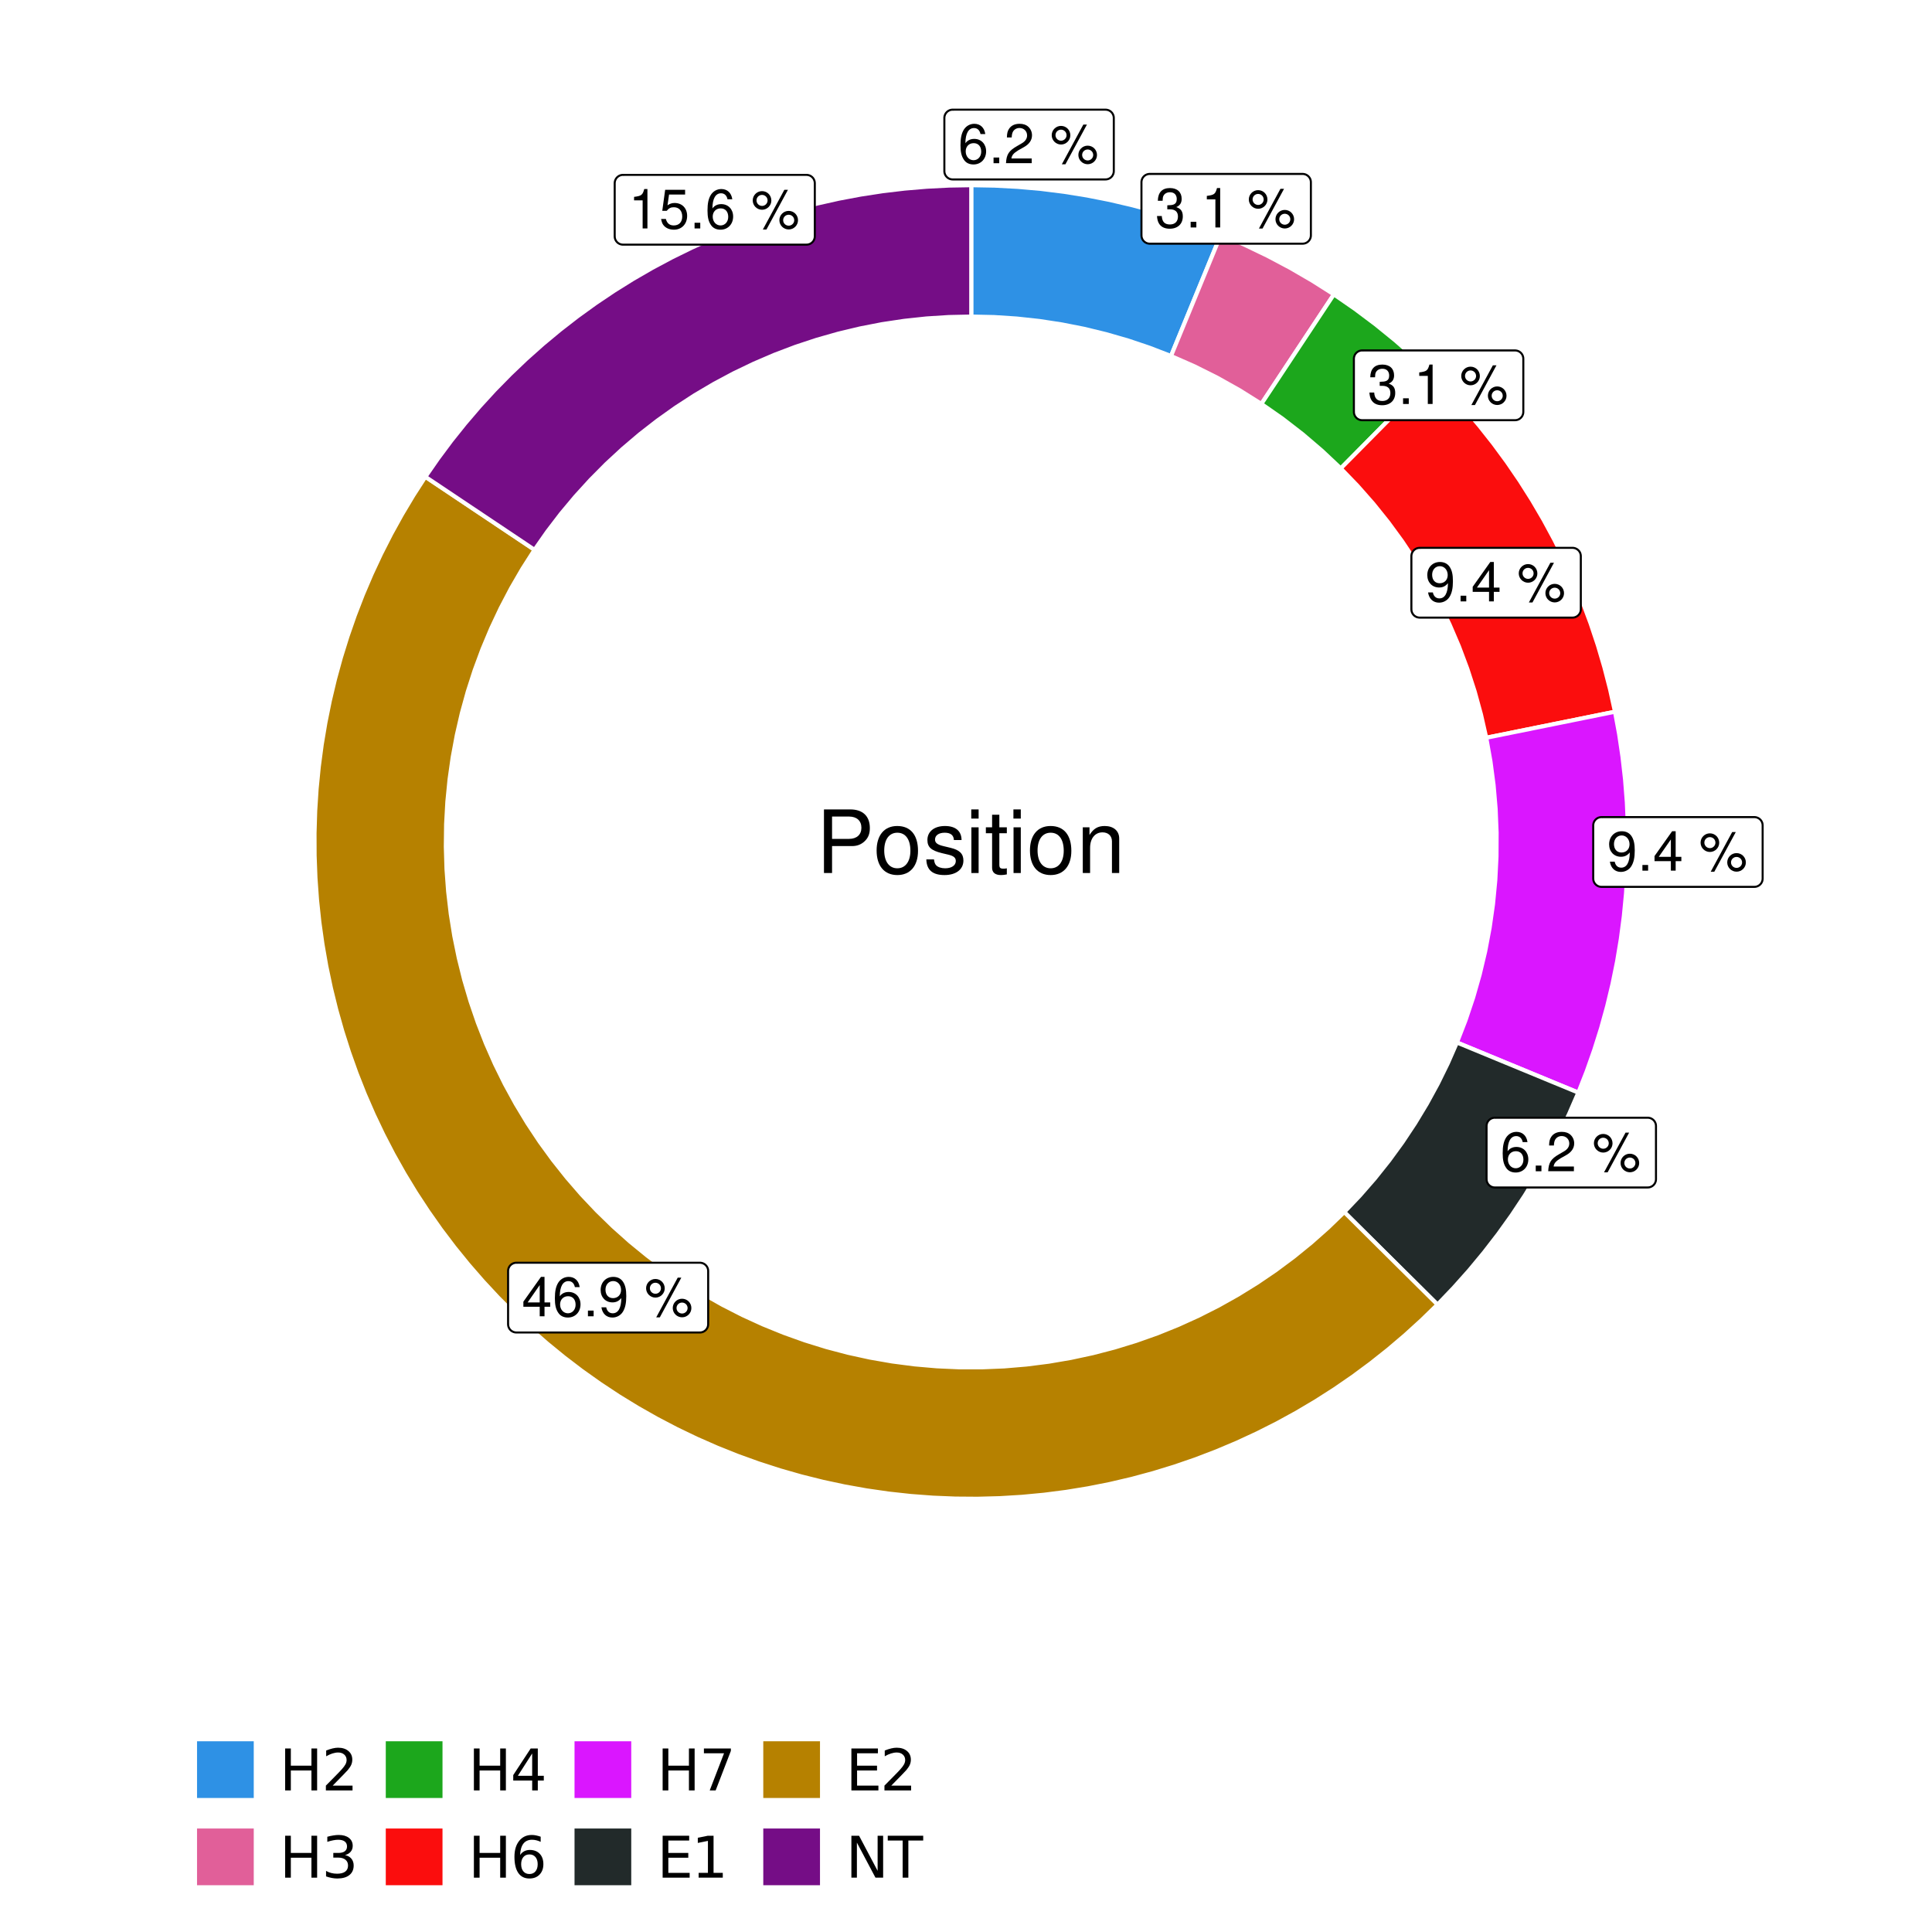 <?xml version="1.0" encoding="UTF-8"?>
<svg xmlns="http://www.w3.org/2000/svg" xmlns:xlink="http://www.w3.org/1999/xlink" width="504pt" height="504pt" viewBox="0 0 504 504" version="1.1">
<defs>
<g>
<symbol overflow="visible" id="glyph0-0">
<path style="stroke:none;" d=""/>
</symbol>
<symbol overflow="visible" id="glyph0-1">
<path style="stroke:none;" d="M 7.078 -7.609 C 6.844 -9.281 5.766 -10.281 4.219 -10.281 C 3.109 -10.281 2.125 -9.734 1.516 -8.812 C 0.875 -7.812 0.609 -6.562 0.609 -4.688 C 0.609 -2.953 0.859 -1.859 1.469 -0.953 C 2 -0.109 2.891 0.328 4 0.328 C 5.922 0.328 7.297 -1.109 7.297 -3.109 C 7.297 -5 6.016 -6.344 4.203 -6.344 C 3.219 -6.344 2.438 -5.969 1.891 -5.219 C 1.906 -7.766 2.703 -9.172 4.141 -9.172 C 5.016 -9.172 5.625 -8.609 5.828 -7.609 Z M 4.047 -5.234 C 5.266 -5.234 6.016 -4.375 6.016 -3.016 C 6.016 -1.719 5.156 -0.781 4.016 -0.781 C 2.844 -0.781 1.969 -1.766 1.969 -3.078 C 1.969 -4.344 2.812 -5.234 4.047 -5.234 Z M 4.047 -5.234 "/>
</symbol>
<symbol overflow="visible" id="glyph0-2">
<path style="stroke:none;" d="M 2.719 -1.484 L 1.234 -1.484 L 1.234 0 L 2.719 0 Z M 2.719 -1.484 "/>
</symbol>
<symbol overflow="visible" id="glyph0-3">
<path style="stroke:none;" d="M 7.188 -1.234 L 1.891 -1.234 C 2.016 -2.094 2.469 -2.625 3.719 -3.391 L 5.141 -4.188 C 6.547 -4.969 7.266 -6.016 7.266 -7.281 C 7.266 -8.141 6.922 -8.922 6.328 -9.484 C 5.734 -10.031 4.984 -10.281 4.031 -10.281 C 2.766 -10.281 1.812 -9.828 1.25 -8.938 C 0.891 -8.406 0.734 -7.766 0.719 -6.719 L 1.969 -6.719 C 2 -7.422 2.094 -7.828 2.266 -8.172 C 2.594 -8.797 3.234 -9.188 4 -9.188 C 5.141 -9.188 5.984 -8.359 5.984 -7.25 C 5.984 -6.422 5.516 -5.719 4.625 -5.203 L 3.312 -4.438 C 1.203 -3.234 0.594 -2.266 0.484 -0.016 L 7.188 -0.016 Z M 7.188 -1.234 "/>
</symbol>
<symbol overflow="visible" id="glyph0-4">
<path style="stroke:none;" d=""/>
</symbol>
<symbol overflow="visible" id="glyph0-5">
<path style="stroke:none;" d="M 2.828 -9.734 C 1.5 -9.734 0.406 -8.641 0.406 -7.312 C 0.406 -5.969 1.5 -4.875 2.844 -4.875 C 4.172 -4.875 5.266 -5.969 5.266 -7.281 C 5.266 -8.656 4.188 -9.734 2.828 -9.734 Z M 2.828 -8.75 C 3.641 -8.75 4.281 -8.109 4.281 -7.297 C 4.281 -6.516 3.625 -5.875 2.844 -5.875 C 2.047 -5.875 1.391 -6.516 1.391 -7.312 C 1.391 -8.109 2.031 -8.75 2.828 -8.75 Z M 8.656 -10.078 L 3.047 0.281 L 3.984 0.281 L 9.594 -10.078 Z M 9.781 -4.578 C 8.453 -4.578 7.359 -3.5 7.359 -2.156 C 7.359 -0.812 8.453 0.266 9.797 0.266 C 11.125 0.266 12.219 -0.812 12.219 -2.141 C 12.219 -3.5 11.141 -4.578 9.781 -4.578 Z M 9.781 -3.578 C 10.594 -3.578 11.234 -2.938 11.234 -2.141 C 11.234 -1.359 10.578 -0.719 9.797 -0.719 C 8.984 -0.719 8.344 -1.359 8.344 -2.156 C 8.344 -2.938 8.984 -3.578 9.781 -3.578 Z M 9.781 -3.578 "/>
</symbol>
<symbol overflow="visible" id="glyph0-6">
<path style="stroke:none;" d="M 3.141 -4.734 L 3.828 -4.734 C 5.188 -4.734 5.922 -4.094 5.922 -2.859 C 5.922 -1.562 5.141 -0.781 3.844 -0.781 C 2.453 -0.781 1.797 -1.484 1.703 -2.984 L 0.453 -2.984 C 0.516 -2.156 0.656 -1.625 0.891 -1.172 C 1.422 -0.172 2.406 0.328 3.781 0.328 C 5.859 0.328 7.188 -0.922 7.188 -2.875 C 7.188 -4.188 6.703 -4.891 5.484 -5.312 C 6.422 -5.703 6.891 -6.406 6.891 -7.453 C 6.891 -9.219 5.75 -10.281 3.828 -10.281 C 1.797 -10.281 0.719 -9.141 0.672 -6.969 L 1.922 -6.969 C 1.938 -7.594 1.984 -7.953 2.141 -8.266 C 2.438 -8.844 3.062 -9.188 3.844 -9.188 C 4.953 -9.188 5.609 -8.516 5.609 -7.406 C 5.609 -6.688 5.359 -6.234 4.812 -6 C 4.469 -5.859 4.016 -5.797 3.141 -5.781 Z M 3.141 -4.734 "/>
</symbol>
<symbol overflow="visible" id="glyph0-7">
<path style="stroke:none;" d="M 3.688 -7.328 L 3.688 0 L 4.938 0 L 4.938 -10.281 L 4.109 -10.281 C 3.672 -8.703 3.391 -8.484 1.453 -8.234 L 1.453 -7.328 Z M 3.688 -7.328 "/>
</symbol>
<symbol overflow="visible" id="glyph0-8">
<path style="stroke:none;" d="M 0.75 -2.344 C 1 -0.672 2.078 0.328 3.609 0.328 C 4.734 0.328 5.734 -0.219 6.328 -1.141 C 6.953 -2.141 7.234 -3.391 7.234 -5.266 C 7.234 -7 6.984 -8.094 6.391 -9 C 5.828 -9.844 4.953 -10.281 3.844 -10.281 C 1.922 -10.281 0.547 -8.844 0.547 -6.859 C 0.547 -4.969 1.812 -3.625 3.641 -3.625 C 4.594 -3.625 5.297 -3.969 5.938 -4.75 C 5.922 -2.188 5.141 -0.781 3.703 -0.781 C 2.812 -0.781 2.203 -1.344 2 -2.344 Z M 3.828 -9.188 C 4.984 -9.188 5.875 -8.203 5.875 -6.875 C 5.875 -5.609 5.016 -4.734 3.781 -4.734 C 2.578 -4.734 1.812 -5.594 1.812 -6.953 C 1.812 -8.25 2.656 -9.188 3.828 -9.188 Z M 3.828 -9.188 "/>
</symbol>
<symbol overflow="visible" id="glyph0-9">
<path style="stroke:none;" d="M 4.656 -2.484 L 4.656 0 L 5.906 0 L 5.906 -2.484 L 7.391 -2.484 L 7.391 -3.609 L 5.906 -3.609 L 5.906 -10.281 L 4.984 -10.281 L 0.391 -3.812 L 0.391 -2.484 Z M 4.656 -3.609 L 1.5 -3.609 L 4.656 -8.141 Z M 4.656 -3.609 "/>
</symbol>
<symbol overflow="visible" id="glyph0-10">
<path style="stroke:none;" d="M 6.766 -10.078 L 1.562 -10.078 L 0.812 -4.594 L 1.969 -4.594 C 2.547 -5.297 3.031 -5.531 3.828 -5.531 C 5.172 -5.531 6.016 -4.609 6.016 -3.109 C 6.016 -1.656 5.172 -0.781 3.812 -0.781 C 2.719 -0.781 2.047 -1.344 1.75 -2.469 L 0.5 -2.469 C 0.672 -1.656 0.812 -1.25 1.109 -0.875 C 1.672 -0.109 2.703 0.328 3.844 0.328 C 5.875 0.328 7.297 -1.156 7.297 -3.281 C 7.297 -5.281 5.969 -6.641 4.031 -6.641 C 3.328 -6.641 2.766 -6.453 2.172 -6.031 L 2.578 -8.844 L 6.766 -8.844 Z M 6.766 -10.078 "/>
</symbol>
<symbol overflow="visible" id="glyph1-0">
<path style="stroke:none;" d=""/>
</symbol>
<symbol overflow="visible" id="glyph1-1">
<path style="stroke:none;" d="M 4.188 -7.031 L 9.406 -7.031 C 10.703 -7.031 11.719 -7.422 12.609 -8.219 C 13.609 -9.125 14.047 -10.203 14.047 -11.719 C 14.047 -14.844 12.203 -16.594 8.922 -16.594 L 2.078 -16.594 L 2.078 0 L 4.188 0 Z M 4.188 -8.906 L 4.188 -14.734 L 8.609 -14.734 C 10.625 -14.734 11.844 -13.641 11.844 -11.812 C 11.844 -10 10.625 -8.906 8.609 -8.906 Z M 4.188 -8.906 "/>
</symbol>
<symbol overflow="visible" id="glyph1-2">
<path style="stroke:none;" d="M 6.188 -12.266 C 2.828 -12.266 0.812 -9.875 0.812 -5.875 C 0.812 -1.844 2.828 0.531 6.219 0.531 C 9.578 0.531 11.609 -1.859 11.609 -5.781 C 11.609 -9.922 9.656 -12.266 6.188 -12.266 Z M 6.219 -10.516 C 8.359 -10.516 9.625 -8.766 9.625 -5.812 C 9.625 -2.984 8.312 -1.234 6.219 -1.234 C 4.094 -1.234 2.797 -2.984 2.797 -5.875 C 2.797 -8.766 4.094 -10.516 6.219 -10.516 Z M 6.219 -10.516 "/>
</symbol>
<symbol overflow="visible" id="glyph1-3">
<path style="stroke:none;" d="M 9.969 -8.609 C 9.953 -10.953 8.406 -12.266 5.641 -12.266 C 2.875 -12.266 1.062 -10.844 1.062 -8.625 C 1.062 -6.766 2.031 -5.875 4.844 -5.188 L 6.625 -4.766 C 7.938 -4.438 8.469 -3.969 8.469 -3.125 C 8.469 -1.984 7.359 -1.234 5.688 -1.234 C 4.672 -1.234 3.797 -1.531 3.328 -2.031 C 3.031 -2.375 2.891 -2.703 2.781 -3.547 L 0.781 -3.547 C 0.859 -0.797 2.406 0.531 5.531 0.531 C 8.531 0.531 10.453 -0.953 10.453 -3.25 C 10.453 -5.031 9.453 -6.016 7.078 -6.578 L 5.266 -7.016 C 3.703 -7.375 3.047 -7.875 3.047 -8.719 C 3.047 -9.828 4.031 -10.516 5.578 -10.516 C 7.109 -10.516 7.922 -9.859 7.969 -8.609 Z M 9.969 -8.609 "/>
</symbol>
<symbol overflow="visible" id="glyph1-4">
<path style="stroke:none;" d="M 3.422 -11.922 L 1.531 -11.922 L 1.531 0 L 3.422 0 Z M 3.422 -16.594 L 1.5 -16.594 L 1.5 -14.203 L 3.422 -14.203 Z M 3.422 -16.594 "/>
</symbol>
<symbol overflow="visible" id="glyph1-5">
<path style="stroke:none;" d="M 5.781 -11.922 L 3.828 -11.922 L 3.828 -15.203 L 1.938 -15.203 L 1.938 -11.922 L 0.312 -11.922 L 0.312 -10.375 L 1.938 -10.375 L 1.938 -1.359 C 1.938 -0.141 2.75 0.531 4.234 0.531 C 4.734 0.531 5.141 0.484 5.781 0.359 L 5.781 -1.234 C 5.516 -1.156 5.266 -1.141 4.875 -1.141 C 4.047 -1.141 3.828 -1.359 3.828 -2.203 L 3.828 -10.375 L 5.781 -10.375 Z M 5.781 -11.922 "/>
</symbol>
<symbol overflow="visible" id="glyph1-6">
<path style="stroke:none;" d="M 1.594 -11.922 L 1.594 0 L 3.5 0 L 3.5 -6.578 C 3.5 -9.016 4.781 -10.609 6.734 -10.609 C 8.234 -10.609 9.203 -9.703 9.203 -8.266 L 9.203 0 L 11.094 0 L 11.094 -9.016 C 11.094 -11 9.609 -12.266 7.312 -12.266 C 5.531 -12.266 4.391 -11.594 3.344 -9.922 L 3.344 -11.922 Z M 1.594 -11.922 "/>
</symbol>
<symbol overflow="visible" id="glyph2-0">
<path style="stroke:none;" d="M 0.75 2.656 L 0.75 -10.578 L 8.25 -10.578 L 8.25 2.656 Z M 1.594 1.812 L 7.406 1.812 L 7.406 -9.734 L 1.594 -9.734 Z M 1.594 1.812 "/>
</symbol>
<symbol overflow="visible" id="glyph2-1">
<path style="stroke:none;" d="M 1.469 -10.938 L 2.953 -10.938 L 2.953 -6.453 L 8.328 -6.453 L 8.328 -10.938 L 9.812 -10.938 L 9.812 0 L 8.328 0 L 8.328 -5.203 L 2.953 -5.203 L 2.953 0 L 1.469 0 Z M 1.469 -10.938 "/>
</symbol>
<symbol overflow="visible" id="glyph2-2">
<path style="stroke:none;" d="M 2.875 -1.25 L 8.047 -1.25 L 8.047 0 L 1.094 0 L 1.094 -1.25 C 1.656 -1.82 2.422 -2.598 3.391 -3.578 C 4.359 -4.555 4.969 -5.191 5.219 -5.484 C 5.695 -6.016 6.031 -6.461 6.219 -6.828 C 6.406 -7.203 6.5 -7.566 6.5 -7.922 C 6.5 -8.504 6.297 -8.977 5.891 -9.344 C 5.484 -9.707 4.953 -9.891 4.297 -9.891 C 3.828 -9.891 3.332 -9.805 2.812 -9.641 C 2.301 -9.484 1.754 -9.238 1.172 -8.906 L 1.172 -10.406 C 1.766 -10.645 2.32 -10.828 2.844 -10.953 C 3.363 -11.078 3.836 -11.141 4.266 -11.141 C 5.398 -11.141 6.301 -10.852 6.969 -10.281 C 7.645 -9.719 7.984 -8.961 7.984 -8.016 C 7.984 -7.566 7.898 -7.141 7.734 -6.734 C 7.566 -6.328 7.258 -5.852 6.812 -5.312 C 6.688 -5.164 6.297 -4.754 5.641 -4.078 C 4.992 -3.398 4.07 -2.457 2.875 -1.25 Z M 2.875 -1.25 "/>
</symbol>
<symbol overflow="visible" id="glyph2-3">
<path style="stroke:none;" d="M 6.094 -5.891 C 6.801 -5.742 7.352 -5.43 7.75 -4.953 C 8.145 -4.473 8.344 -3.879 8.344 -3.172 C 8.344 -2.098 7.969 -1.266 7.219 -0.672 C 6.477 -0.078 5.426 0.219 4.062 0.219 C 3.602 0.219 3.129 0.172 2.641 0.078 C 2.16 -0.016 1.66 -0.148 1.141 -0.328 L 1.141 -1.766 C 1.555 -1.523 2.004 -1.344 2.484 -1.219 C 2.973 -1.094 3.484 -1.031 4.016 -1.031 C 4.941 -1.031 5.648 -1.211 6.141 -1.578 C 6.629 -1.941 6.875 -2.473 6.875 -3.172 C 6.875 -3.816 6.645 -4.32 6.188 -4.688 C 5.738 -5.051 5.113 -5.234 4.312 -5.234 L 3.031 -5.234 L 3.031 -6.453 L 4.359 -6.453 C 5.086 -6.453 5.645 -6.598 6.031 -6.891 C 6.414 -7.18 6.609 -7.598 6.609 -8.141 C 6.609 -8.703 6.41 -9.133 6.016 -9.438 C 5.617 -9.738 5.051 -9.891 4.312 -9.891 C 3.906 -9.891 3.469 -9.844 3 -9.75 C 2.539 -9.664 2.031 -9.531 1.469 -9.344 L 1.469 -10.672 C 2.031 -10.828 2.555 -10.941 3.047 -11.016 C 3.535 -11.098 4 -11.141 4.438 -11.141 C 5.562 -11.141 6.453 -10.883 7.109 -10.375 C 7.766 -9.863 8.094 -9.172 8.094 -8.297 C 8.094 -7.691 7.914 -7.18 7.562 -6.766 C 7.219 -6.348 6.727 -6.055 6.094 -5.891 Z M 6.094 -5.891 "/>
</symbol>
<symbol overflow="visible" id="glyph2-4">
<path style="stroke:none;" d="M 5.672 -9.641 L 1.938 -3.812 L 5.672 -3.812 Z M 5.281 -10.938 L 7.141 -10.938 L 7.141 -3.812 L 8.703 -3.812 L 8.703 -2.578 L 7.141 -2.578 L 7.141 0 L 5.672 0 L 5.672 -2.578 L 0.734 -2.578 L 0.734 -4 Z M 5.281 -10.938 "/>
</symbol>
<symbol overflow="visible" id="glyph2-5">
<path style="stroke:none;" d="M 4.953 -6.062 C 4.285 -6.062 3.758 -5.832 3.375 -5.375 C 2.988 -4.914 2.797 -4.297 2.797 -3.516 C 2.797 -2.723 2.988 -2.098 3.375 -1.641 C 3.758 -1.18 4.285 -0.953 4.953 -0.953 C 5.617 -0.953 6.145 -1.18 6.531 -1.641 C 6.914 -2.098 7.109 -2.723 7.109 -3.516 C 7.109 -4.297 6.914 -4.914 6.531 -5.375 C 6.145 -5.832 5.617 -6.062 4.953 -6.062 Z M 7.891 -10.688 L 7.891 -9.344 C 7.516 -9.52 7.141 -9.656 6.766 -9.75 C 6.391 -9.844 6.016 -9.891 5.641 -9.891 C 4.66 -9.891 3.91 -9.555 3.391 -8.891 C 2.879 -8.234 2.586 -7.238 2.516 -5.906 C 2.805 -6.332 3.164 -6.66 3.594 -6.891 C 4.031 -7.117 4.516 -7.234 5.047 -7.234 C 6.141 -7.234 7.004 -6.898 7.641 -6.234 C 8.273 -5.566 8.594 -4.66 8.594 -3.516 C 8.594 -2.391 8.258 -1.484 7.594 -0.797 C 6.938 -0.117 6.055 0.219 4.953 0.219 C 3.68 0.219 2.711 -0.266 2.047 -1.234 C 1.379 -2.211 1.047 -3.617 1.047 -5.453 C 1.047 -7.18 1.457 -8.562 2.281 -9.594 C 3.102 -10.625 4.203 -11.141 5.578 -11.141 C 5.953 -11.141 6.328 -11.098 6.703 -11.016 C 7.078 -10.941 7.473 -10.832 7.891 -10.688 Z M 7.891 -10.688 "/>
</symbol>
<symbol overflow="visible" id="glyph2-6">
<path style="stroke:none;" d="M 1.234 -10.938 L 8.266 -10.938 L 8.266 -10.312 L 4.297 0 L 2.75 0 L 6.484 -9.688 L 1.234 -9.688 Z M 1.234 -10.938 "/>
</symbol>
<symbol overflow="visible" id="glyph2-7">
<path style="stroke:none;" d="M 1.469 -10.938 L 8.391 -10.938 L 8.391 -9.688 L 2.953 -9.688 L 2.953 -6.453 L 8.156 -6.453 L 8.156 -5.203 L 2.953 -5.203 L 2.953 -1.25 L 8.516 -1.25 L 8.516 0 L 1.469 0 Z M 1.469 -10.938 "/>
</symbol>
<symbol overflow="visible" id="glyph2-8">
<path style="stroke:none;" d="M 1.859 -1.25 L 4.281 -1.25 L 4.281 -9.594 L 1.641 -9.062 L 1.641 -10.406 L 4.266 -10.938 L 5.75 -10.938 L 5.75 -1.25 L 8.156 -1.25 L 8.156 0 L 1.859 0 Z M 1.859 -1.25 "/>
</symbol>
<symbol overflow="visible" id="glyph2-9">
<path style="stroke:none;" d="M 1.469 -10.938 L 3.469 -10.938 L 8.312 -1.781 L 8.312 -10.938 L 9.75 -10.938 L 9.75 0 L 7.75 0 L 2.906 -9.141 L 2.906 0 L 1.469 0 Z M 1.469 -10.938 "/>
</symbol>
<symbol overflow="visible" id="glyph2-10">
<path style="stroke:none;" d="M -0.047 -10.938 L 9.203 -10.938 L 9.203 -9.688 L 5.328 -9.688 L 5.328 0 L 3.844 0 L 3.844 -9.688 L -0.047 -9.688 Z M -0.047 -10.938 "/>
</symbol>
</g>
<clipPath id="clip1">
  <path d="M 30.98 0 L 473.023 0 L 473.023 504 L 30.98 504 Z M 30.98 0 "/>
</clipPath>
<clipPath id="clip2">
  <path d="M 39.199 5.48 L 467.543 5.48 L 467.543 433.824 L 39.199 433.824 Z M 39.199 5.48 "/>
</clipPath>
</defs>
<g id="surface4">
<rect x="0" y="0" width="504" height="504" style="fill:rgb(100%,100%,100%);fill-opacity:1;stroke:none;"/>
<g clip-path="url(#clip1)" clip-rule="nonzero">
<path style="fill-rule:nonzero;fill:rgb(100%,100%,100%);fill-opacity:1;stroke-width:1.067;stroke-linecap:round;stroke-linejoin:round;stroke:rgb(100%,100%,100%);stroke-opacity:1;stroke-miterlimit:10;" d="M 30.98 504 L 473.023 504 L 473.023 0 L 30.98 0 Z M 30.98 504 "/>
</g>
<g clip-path="url(#clip2)" clip-rule="nonzero">
<path style=" stroke:none;fill-rule:nonzero;fill:rgb(100%,100%,100%);fill-opacity:1;" d="M 39.199 433.824 L 467.543 433.824 L 467.543 5.48 L 39.199 5.48 Z M 39.199 433.824 "/>
</g>
<path style="fill-rule:nonzero;fill:rgb(18.039%,56.863%,89.804%);fill-opacity:1;stroke-width:1.067;stroke-linecap:butt;stroke-linejoin:miter;stroke:rgb(100%,100%,100%);stroke-opacity:1;stroke-miterlimit:10;" d="M 305.477 92.871 L 308.082 86.531 L 310.688 80.195 L 318.504 61.176 L 312.844 58.969 L 307.113 56.961 L 301.312 55.156 L 295.453 53.562 L 289.539 52.176 L 283.582 51 L 277.586 50.035 L 271.559 49.281 L 265.508 48.746 L 259.441 48.422 L 253.371 48.312 L 253.371 82.582 L 259.309 82.711 L 265.234 83.098 L 271.137 83.738 L 277.008 84.637 L 282.832 85.785 L 288.602 87.188 L 294.309 88.836 L 299.934 90.734 Z M 305.477 92.871 "/>
<path style="fill-rule:nonzero;fill:rgb(88.235%,37.255%,60%);fill-opacity:1;stroke-width:1.067;stroke-linecap:butt;stroke-linejoin:miter;stroke:rgb(100%,100%,100%);stroke-opacity:1;stroke-miterlimit:10;" d="M 329.051 105.367 L 332.836 99.656 L 336.617 93.941 L 347.973 76.797 L 342.332 73.219 L 336.555 69.863 L 330.652 66.734 L 324.629 63.836 L 318.504 61.176 L 310.688 80.195 L 308.082 86.531 L 305.477 92.871 L 311.59 95.562 L 317.566 98.547 L 323.395 101.816 Z M 329.051 105.367 "/>
<path style="fill-rule:nonzero;fill:rgb(10.98%,65.49%,10.98%);fill-opacity:1;stroke-width:1.067;stroke-linecap:butt;stroke-linejoin:miter;stroke:rgb(100%,100%,100%);stroke-opacity:1;stroke-miterlimit:10;" d="M 349.758 122.195 L 354.578 117.324 L 359.398 112.449 L 364.215 107.578 L 369.035 102.707 L 373.855 97.832 L 369.016 93.227 L 364 88.816 L 358.812 84.602 L 353.469 80.594 L 347.973 76.797 L 336.617 93.941 L 332.836 99.656 L 329.051 105.367 L 334.531 109.191 L 339.816 113.277 L 344.895 117.617 Z M 349.758 122.195 "/>
<path style="fill-rule:nonzero;fill:rgb(98.431%,5.098%,5.098%);fill-opacity:1;stroke-width:1.067;stroke-linecap:butt;stroke-linejoin:miter;stroke:rgb(100%,100%,100%);stroke-opacity:1;stroke-miterlimit:10;" d="M 387.715 192.461 L 401.152 189.742 L 407.867 188.383 L 414.586 187.023 L 421.301 185.664 L 420.02 179.844 L 418.535 174.074 L 416.852 168.359 L 414.969 162.707 L 412.891 157.121 L 410.621 151.613 L 408.16 146.188 L 405.512 140.848 L 402.68 135.605 L 399.668 130.465 L 396.477 125.434 L 393.113 120.516 L 389.582 115.715 L 385.887 111.043 L 382.031 106.5 L 378.02 102.094 L 373.855 97.832 L 369.035 102.707 L 364.215 107.578 L 359.398 112.449 L 354.578 117.324 L 349.758 122.195 L 354.09 126.68 L 358.211 131.355 L 362.117 136.211 L 365.797 141.242 L 369.246 146.434 L 372.457 151.777 L 375.418 157.262 L 378.129 162.875 L 380.582 168.605 L 382.77 174.441 L 384.691 180.371 L 386.34 186.383 Z M 387.715 192.461 "/>
<path style="fill-rule:nonzero;fill:rgb(85.49%,8.627%,100%);fill-opacity:1;stroke-width:1.067;stroke-linecap:butt;stroke-linejoin:miter;stroke:rgb(100%,100%,100%);stroke-opacity:1;stroke-miterlimit:10;" d="M 380.066 271.957 L 386.402 274.57 L 392.738 277.188 L 399.074 279.801 L 405.406 282.418 L 411.742 285.031 L 413.922 279.488 L 415.902 273.867 L 417.691 268.184 L 419.277 262.441 L 420.664 256.648 L 421.852 250.809 L 422.832 244.93 L 423.609 239.023 L 424.18 233.094 L 424.543 227.145 L 424.699 221.188 L 424.652 215.23 L 424.395 209.277 L 423.93 203.336 L 423.258 197.418 L 422.383 191.523 L 421.301 185.664 L 414.586 187.023 L 407.867 188.383 L 401.152 189.742 L 387.715 192.461 L 388.812 198.598 L 389.629 204.777 L 390.164 210.988 L 390.418 217.215 L 390.387 223.449 L 390.074 229.672 L 389.477 235.879 L 388.598 242.047 L 387.441 248.172 L 386.004 254.238 L 384.297 260.23 L 382.316 266.141 Z M 380.066 271.957 "/>
<path style="fill-rule:nonzero;fill:rgb(13.333%,16.471%,16.471%);fill-opacity:1;stroke-width:1.067;stroke-linecap:butt;stroke-linejoin:miter;stroke:rgb(100%,100%,100%);stroke-opacity:1;stroke-miterlimit:10;" d="M 350.672 316.191 L 355.539 321.02 L 360.402 325.848 L 365.27 330.676 L 370.133 335.5 L 375 340.328 L 379.199 335.941 L 383.242 331.41 L 387.121 326.734 L 390.832 321.93 L 394.371 316.992 L 397.734 311.934 L 400.914 306.758 L 403.906 301.473 L 406.715 296.086 L 409.324 290.605 L 411.742 285.031 L 405.406 282.418 L 399.074 279.801 L 392.738 277.188 L 386.402 274.57 L 380.066 271.957 L 377.684 277.395 L 375.066 282.727 L 372.219 287.938 L 369.148 293.02 L 365.863 297.969 L 362.367 302.766 L 358.664 307.41 L 354.762 311.887 Z M 350.672 316.191 "/>
<path style="fill-rule:nonzero;fill:rgb(71.373%,50.588%,0%);fill-opacity:1;stroke-width:1.067;stroke-linecap:butt;stroke-linejoin:miter;stroke:rgb(100%,100%,100%);stroke-opacity:1;stroke-miterlimit:10;" d="M 139.445 143.434 L 133.75 139.621 L 128.051 135.809 L 122.355 132 L 116.66 128.188 L 110.965 124.379 L 107.816 129.258 L 104.836 134.246 L 102.027 139.328 L 99.391 144.508 L 96.93 149.77 L 94.652 155.113 L 92.555 160.531 L 90.645 166.016 L 88.918 171.562 L 87.383 177.164 L 86.039 182.816 L 84.887 188.508 L 83.926 194.238 L 83.164 199.996 L 82.594 205.777 L 82.223 211.574 L 82.047 217.383 L 82.07 223.191 L 82.289 228.996 L 82.703 234.789 L 83.312 240.566 L 84.121 246.32 L 85.121 252.043 L 86.316 257.727 L 87.703 263.367 L 89.281 268.957 L 91.047 274.492 L 93 279.965 L 95.133 285.363 L 97.453 290.691 L 99.949 295.934 L 102.625 301.094 L 105.473 306.156 L 108.488 311.121 L 111.676 315.977 L 115.02 320.727 L 118.527 325.359 L 122.188 329.867 L 126 334.25 L 129.957 338.504 L 134.059 342.617 L 138.293 346.594 L 142.664 350.422 L 147.16 354.098 L 151.777 357.621 L 156.516 360.984 L 161.359 364.188 L 166.312 367.223 L 171.367 370.09 L 176.512 372.785 L 181.746 375.301 L 187.066 377.641 L 192.457 379.797 L 197.922 381.77 L 203.449 383.555 L 209.035 385.152 L 214.672 386.562 L 220.352 387.777 L 226.07 388.801 L 231.82 389.629 L 237.594 390.262 L 243.387 390.699 L 249.191 390.938 L 255 390.98 L 260.805 390.828 L 266.605 390.477 L 272.387 389.93 L 278.148 389.188 L 283.883 388.25 L 289.578 387.121 L 295.234 385.797 L 300.844 384.281 L 306.398 382.578 L 311.891 380.688 L 317.316 378.609 L 322.668 376.352 L 327.938 373.91 L 333.125 371.297 L 338.219 368.504 L 343.215 365.543 L 348.109 362.414 L 352.895 359.121 L 357.566 355.664 L 362.117 352.055 L 366.543 348.293 L 370.84 344.383 L 375 340.328 L 370.133 335.5 L 365.27 330.676 L 360.402 325.848 L 355.539 321.02 L 350.672 316.191 L 346.457 320.262 L 342.074 324.148 L 337.527 327.844 L 332.824 331.344 L 327.98 334.637 L 322.996 337.719 L 317.887 340.59 L 312.66 343.234 L 307.324 345.656 L 301.891 347.848 L 296.367 349.805 L 290.766 351.523 L 285.098 353 L 279.367 354.234 L 273.594 355.223 L 267.781 355.961 L 261.941 356.453 L 256.086 356.695 L 250.227 356.688 L 244.375 356.426 L 238.539 355.918 L 232.727 355.16 L 226.953 354.152 L 221.23 352.902 L 215.566 351.406 L 209.969 349.668 L 204.453 347.695 L 199.023 345.488 L 193.695 343.051 L 188.477 340.387 L 183.375 337.504 L 178.402 334.406 L 173.566 331.098 L 168.879 327.582 L 164.344 323.875 L 159.969 319.973 L 155.77 315.891 L 151.742 311.633 L 147.906 307.203 L 144.262 302.617 L 140.812 297.879 L 137.574 292.996 L 134.547 287.98 L 131.734 282.84 L 129.145 277.586 L 126.781 272.223 L 124.652 266.766 L 122.754 261.219 L 121.098 255.602 L 119.684 249.914 L 118.512 244.172 L 117.586 238.387 L 116.91 232.566 L 116.48 226.723 L 116.305 220.867 L 116.379 215.008 L 116.703 209.156 L 117.277 203.324 L 118.098 197.523 L 119.168 191.766 L 120.48 186.055 L 122.039 180.406 L 123.836 174.828 L 125.871 169.332 L 128.137 163.93 L 130.633 158.629 L 133.352 153.438 L 136.293 148.371 Z M 139.445 143.434 "/>
<path style="fill-rule:nonzero;fill:rgb(45.882%,5.098%,52.549%);fill-opacity:1;stroke-width:1.067;stroke-linecap:butt;stroke-linejoin:miter;stroke:rgb(100%,100%,100%);stroke-opacity:1;stroke-miterlimit:10;" d="M 253.371 82.582 L 253.371 48.312 L 247.574 48.41 L 241.785 48.707 L 236.008 49.195 L 230.254 49.879 L 224.523 50.758 L 218.828 51.832 L 213.172 53.098 L 207.559 54.551 L 202 56.195 L 196.5 58.027 L 191.066 60.043 L 185.703 62.242 L 180.418 64.621 L 175.215 67.176 L 170.102 69.91 L 165.082 72.812 L 160.168 75.883 L 155.355 79.117 L 150.66 82.512 L 146.078 86.066 L 141.621 89.77 L 137.293 93.625 L 133.098 97.625 L 129.035 101.762 L 125.121 106.035 L 121.352 110.438 L 117.73 114.965 L 114.27 119.613 L 110.965 124.379 L 116.66 128.188 L 122.355 132 L 128.051 135.809 L 133.75 139.621 L 139.445 143.434 L 142.801 138.645 L 146.355 134 L 150.105 129.516 L 154.043 125.195 L 158.16 121.043 L 162.453 117.074 L 166.91 113.289 L 171.523 109.699 L 176.289 106.309 L 181.191 103.125 L 186.227 100.152 L 191.383 97.398 L 196.656 94.867 L 202.027 92.559 L 207.496 90.484 L 213.043 88.648 L 218.668 87.047 L 224.355 85.688 L 230.094 84.57 L 235.875 83.703 L 241.691 83.078 L 247.523 82.707 Z M 253.371 82.582 "/>
<path style="fill-rule:nonzero;fill:rgb(100%,100%,100%);fill-opacity:1;stroke-width:0.533;stroke-linecap:round;stroke-linejoin:round;stroke:rgb(0%,0%,0%);stroke-opacity:1;stroke-miterlimit:10;" d="M 248.516 46.809 L 288.395 46.809 L 288.309 46.805 L 288.656 46.793 L 288.996 46.723 L 289.32 46.598 L 289.621 46.426 L 289.891 46.207 L 290.121 45.945 L 290.305 45.652 L 290.441 45.332 L 290.527 44.992 L 290.555 44.648 L 290.555 30.77 L 290.527 30.422 L 290.441 30.082 L 290.305 29.766 L 290.121 29.469 L 289.891 29.211 L 289.621 28.988 L 289.32 28.816 L 288.996 28.691 L 288.656 28.625 L 288.395 28.609 L 248.516 28.609 L 248.773 28.625 L 248.426 28.609 L 248.082 28.652 L 247.75 28.746 L 247.434 28.898 L 247.148 29.094 L 246.898 29.336 L 246.688 29.613 L 246.527 29.922 L 246.418 30.25 L 246.359 30.594 L 246.355 30.77 L 246.355 44.648 L 246.359 44.473 L 246.359 44.82 L 246.418 45.164 L 246.527 45.496 L 246.688 45.801 L 246.898 46.078 L 247.148 46.32 L 247.434 46.52 L 247.75 46.668 L 248.082 46.766 L 248.426 46.805 Z M 248.516 46.809 "/>
<g style="fill:rgb(0%,0%,0%);fill-opacity:1;">
  <use xlink:href="#glyph0-1" x="249.953" y="42.577"/>
  <use xlink:href="#glyph0-2" x="257.953" y="42.577"/>
  <use xlink:href="#glyph0-3" x="261.953" y="42.577"/>
  <use xlink:href="#glyph0-4" x="269.953" y="42.577"/>
  <use xlink:href="#glyph0-5" x="273.953" y="42.577"/>
</g>
<path style="fill-rule:nonzero;fill:rgb(100%,100%,100%);fill-opacity:1;stroke-width:0.533;stroke-linecap:round;stroke-linejoin:round;stroke:rgb(0%,0%,0%);stroke-opacity:1;stroke-miterlimit:10;" d="M 299.93 63.57 L 339.809 63.57 L 339.723 63.57 L 340.07 63.555 L 340.41 63.484 L 340.734 63.363 L 341.035 63.188 L 341.305 62.969 L 341.535 62.707 L 341.723 62.414 L 341.859 62.094 L 341.941 61.758 L 341.969 61.41 L 341.969 47.531 L 341.941 47.184 L 341.859 46.848 L 341.723 46.527 L 341.535 46.234 L 341.305 45.973 L 341.035 45.754 L 340.734 45.578 L 340.41 45.457 L 340.07 45.387 L 339.809 45.371 L 299.93 45.371 L 300.191 45.387 L 299.844 45.371 L 299.496 45.414 L 299.164 45.512 L 298.848 45.66 L 298.562 45.859 L 298.312 46.098 L 298.105 46.375 L 297.941 46.684 L 297.832 47.016 L 297.777 47.355 L 297.77 47.531 L 297.77 61.41 L 297.777 61.238 L 297.777 61.586 L 297.832 61.926 L 297.941 62.258 L 298.105 62.566 L 298.312 62.844 L 298.562 63.082 L 298.848 63.281 L 299.164 63.43 L 299.496 63.527 L 299.844 63.57 Z M 299.93 63.57 "/>
<g style="fill:rgb(0%,0%,0%);fill-opacity:1;">
  <use xlink:href="#glyph0-6" x="301.371" y="59.339"/>
  <use xlink:href="#glyph0-2" x="309.371" y="59.339"/>
  <use xlink:href="#glyph0-7" x="313.371" y="59.339"/>
  <use xlink:href="#glyph0-4" x="321.371" y="59.339"/>
  <use xlink:href="#glyph0-5" x="325.371" y="59.339"/>
</g>
<path style="fill-rule:nonzero;fill:rgb(100%,100%,100%);fill-opacity:1;stroke-width:0.533;stroke-linecap:round;stroke-linejoin:round;stroke:rgb(0%,0%,0%);stroke-opacity:1;stroke-miterlimit:10;" d="M 355.348 109.617 L 395.227 109.617 L 395.141 109.617 L 395.488 109.602 L 395.828 109.531 L 396.152 109.41 L 396.453 109.234 L 396.723 109.016 L 396.953 108.754 L 397.141 108.461 L 397.273 108.141 L 397.359 107.805 L 397.387 107.457 L 397.387 93.578 L 397.359 93.23 L 397.273 92.895 L 397.141 92.574 L 396.953 92.281 L 396.723 92.02 L 396.453 91.801 L 396.152 91.625 L 395.828 91.504 L 395.488 91.434 L 395.227 91.418 L 355.348 91.418 L 355.605 91.434 L 355.258 91.418 L 354.914 91.461 L 354.582 91.559 L 354.266 91.707 L 353.98 91.906 L 353.73 92.145 L 353.52 92.422 L 353.359 92.73 L 353.25 93.062 L 353.195 93.402 L 353.188 93.578 L 353.188 107.457 L 353.195 107.285 L 353.195 107.633 L 353.25 107.973 L 353.359 108.305 L 353.52 108.613 L 353.73 108.891 L 353.98 109.129 L 354.266 109.328 L 354.582 109.477 L 354.914 109.574 L 355.258 109.617 Z M 355.348 109.617 "/>
<g style="fill:rgb(0%,0%,0%);fill-opacity:1;">
  <use xlink:href="#glyph0-6" x="356.785" y="105.386"/>
  <use xlink:href="#glyph0-2" x="364.785" y="105.386"/>
  <use xlink:href="#glyph0-7" x="368.785" y="105.386"/>
  <use xlink:href="#glyph0-4" x="376.785" y="105.386"/>
  <use xlink:href="#glyph0-5" x="380.785" y="105.386"/>
</g>
<path style="fill-rule:nonzero;fill:rgb(100%,100%,100%);fill-opacity:1;stroke-width:0.533;stroke-linecap:round;stroke-linejoin:round;stroke:rgb(0%,0%,0%);stroke-opacity:1;stroke-miterlimit:10;" d="M 370.348 161.117 L 410.227 161.117 L 410.141 161.113 L 410.488 161.102 L 410.828 161.031 L 411.152 160.906 L 411.453 160.734 L 411.723 160.512 L 411.953 160.254 L 412.141 159.961 L 412.277 159.641 L 412.359 159.301 L 412.387 158.957 L 412.387 145.074 L 412.359 144.73 L 412.277 144.391 L 412.141 144.07 L 411.953 143.777 L 411.723 143.52 L 411.453 143.297 L 411.152 143.125 L 410.828 143 L 410.488 142.93 L 410.227 142.914 L 370.348 142.914 L 370.609 142.93 L 370.262 142.918 L 369.914 142.961 L 369.582 143.055 L 369.27 143.203 L 368.98 143.402 L 368.73 143.645 L 368.523 143.922 L 368.359 144.23 L 368.25 144.559 L 368.195 144.902 L 368.188 145.074 L 368.188 158.957 L 368.195 158.781 L 368.195 159.129 L 368.25 159.473 L 368.359 159.801 L 368.523 160.109 L 368.73 160.387 L 368.98 160.629 L 369.27 160.824 L 369.582 160.977 L 369.914 161.07 L 370.262 161.113 Z M 370.348 161.117 "/>
<g style="fill:rgb(0%,0%,0%);fill-opacity:1;">
  <use xlink:href="#glyph0-8" x="371.789" y="156.886"/>
  <use xlink:href="#glyph0-2" x="379.789" y="156.886"/>
  <use xlink:href="#glyph0-9" x="383.789" y="156.886"/>
  <use xlink:href="#glyph0-4" x="391.789" y="156.886"/>
  <use xlink:href="#glyph0-5" x="395.789" y="156.886"/>
</g>
<path style="fill-rule:nonzero;fill:rgb(100%,100%,100%);fill-opacity:1;stroke-width:0.533;stroke-linecap:round;stroke-linejoin:round;stroke:rgb(0%,0%,0%);stroke-opacity:1;stroke-miterlimit:10;" d="M 417.781 231.359 L 457.66 231.359 L 457.574 231.355 L 457.922 231.34 L 458.262 231.273 L 458.586 231.148 L 458.887 230.977 L 459.156 230.754 L 459.387 230.496 L 459.574 230.203 L 459.711 229.883 L 459.793 229.543 L 459.82 229.199 L 459.82 215.316 L 459.793 214.973 L 459.711 214.633 L 459.574 214.312 L 459.387 214.02 L 459.156 213.758 L 458.887 213.539 L 458.586 213.367 L 458.262 213.242 L 457.922 213.172 L 457.66 213.156 L 417.781 213.156 L 418.043 213.172 L 417.695 213.16 L 417.348 213.199 L 417.016 213.297 L 416.699 213.445 L 416.414 213.645 L 416.164 213.887 L 415.957 214.164 L 415.793 214.473 L 415.684 214.801 L 415.629 215.145 L 415.621 215.316 L 415.621 229.199 L 415.629 229.023 L 415.629 229.371 L 415.684 229.715 L 415.793 230.043 L 415.957 230.352 L 416.164 230.629 L 416.414 230.871 L 416.699 231.066 L 417.016 231.219 L 417.348 231.312 L 417.695 231.355 Z M 417.781 231.359 "/>
<g style="fill:rgb(0%,0%,0%);fill-opacity:1;">
  <use xlink:href="#glyph0-8" x="419.223" y="227.128"/>
  <use xlink:href="#glyph0-2" x="427.223" y="227.128"/>
  <use xlink:href="#glyph0-9" x="431.223" y="227.128"/>
  <use xlink:href="#glyph0-4" x="439.223" y="227.128"/>
  <use xlink:href="#glyph0-5" x="443.223" y="227.128"/>
</g>
<path style="fill-rule:nonzero;fill:rgb(100%,100%,100%);fill-opacity:1;stroke-width:0.533;stroke-linecap:round;stroke-linejoin:round;stroke:rgb(0%,0%,0%);stroke-opacity:1;stroke-miterlimit:10;" d="M 389.957 309.777 L 429.836 309.777 L 429.75 309.773 L 430.098 309.762 L 430.438 309.691 L 430.762 309.566 L 431.062 309.395 L 431.332 309.176 L 431.562 308.914 L 431.75 308.621 L 431.887 308.301 L 431.969 307.965 L 431.996 307.617 L 431.996 293.738 L 431.969 293.391 L 431.887 293.055 L 431.75 292.734 L 431.562 292.438 L 431.332 292.18 L 431.062 291.961 L 430.762 291.785 L 430.438 291.66 L 430.098 291.594 L 429.836 291.578 L 389.957 291.578 L 390.215 291.594 L 389.871 291.578 L 389.523 291.621 L 389.191 291.719 L 388.875 291.867 L 388.59 292.062 L 388.34 292.305 L 388.129 292.582 L 387.969 292.891 L 387.859 293.219 L 387.805 293.562 L 387.797 293.738 L 387.797 307.617 L 387.805 307.441 L 387.805 307.789 L 387.859 308.133 L 387.969 308.465 L 388.129 308.77 L 388.34 309.051 L 388.59 309.289 L 388.875 309.488 L 389.191 309.637 L 389.523 309.734 L 389.871 309.773 Z M 389.957 309.777 "/>
<g style="fill:rgb(0%,0%,0%);fill-opacity:1;">
  <use xlink:href="#glyph0-1" x="391.395" y="305.546"/>
  <use xlink:href="#glyph0-2" x="399.395" y="305.546"/>
  <use xlink:href="#glyph0-3" x="403.395" y="305.546"/>
  <use xlink:href="#glyph0-4" x="411.395" y="305.546"/>
  <use xlink:href="#glyph0-5" x="415.395" y="305.546"/>
</g>
<path style="fill-rule:nonzero;fill:rgb(100%,100%,100%);fill-opacity:1;stroke-width:0.533;stroke-linecap:round;stroke-linejoin:round;stroke:rgb(0%,0%,0%);stroke-opacity:1;stroke-miterlimit:10;" d="M 134.703 347.605 L 182.582 347.605 L 182.496 347.605 L 182.844 347.59 L 183.184 347.52 L 183.508 347.398 L 183.809 347.223 L 184.078 347.004 L 184.309 346.742 L 184.496 346.449 L 184.633 346.129 L 184.715 345.793 L 184.742 345.445 L 184.742 331.566 L 184.715 331.219 L 184.633 330.883 L 184.496 330.562 L 184.309 330.27 L 184.078 330.008 L 183.809 329.789 L 183.508 329.613 L 183.184 329.492 L 182.844 329.422 L 182.582 329.406 L 134.703 329.406 L 134.961 329.422 L 134.617 329.406 L 134.27 329.449 L 133.938 329.547 L 133.621 329.695 L 133.336 329.895 L 133.086 330.133 L 132.875 330.41 L 132.715 330.719 L 132.605 331.051 L 132.551 331.391 L 132.543 331.566 L 132.543 345.445 L 132.551 345.273 L 132.551 345.621 L 132.605 345.965 L 132.715 346.293 L 132.875 346.602 L 133.086 346.879 L 133.336 347.121 L 133.621 347.316 L 133.938 347.465 L 134.27 347.562 L 134.617 347.605 Z M 134.703 347.605 "/>
<g style="fill:rgb(0%,0%,0%);fill-opacity:1;">
  <use xlink:href="#glyph0-9" x="136.141" y="343.378"/>
  <use xlink:href="#glyph0-1" x="144.141" y="343.378"/>
  <use xlink:href="#glyph0-2" x="152.141" y="343.378"/>
  <use xlink:href="#glyph0-8" x="156.141" y="343.378"/>
  <use xlink:href="#glyph0-4" x="164.141" y="343.378"/>
  <use xlink:href="#glyph0-5" x="168.141" y="343.378"/>
</g>
<path style="fill-rule:nonzero;fill:rgb(100%,100%,100%);fill-opacity:1;stroke-width:0.533;stroke-linecap:round;stroke-linejoin:round;stroke:rgb(0%,0%,0%);stroke-opacity:1;stroke-miterlimit:10;" d="M 162.516 63.82 L 210.398 63.82 L 210.309 63.82 L 210.656 63.805 L 210.996 63.734 L 211.324 63.613 L 211.625 63.438 L 211.895 63.219 L 212.125 62.957 L 212.309 62.664 L 212.445 62.344 L 212.527 62.008 L 212.559 61.66 L 212.559 47.781 L 212.527 47.434 L 212.445 47.098 L 212.309 46.777 L 212.125 46.484 L 211.895 46.223 L 211.625 46.004 L 211.324 45.828 L 210.996 45.707 L 210.656 45.637 L 210.398 45.621 L 162.516 45.621 L 162.777 45.637 L 162.43 45.621 L 162.086 45.664 L 161.75 45.762 L 161.438 45.91 L 161.152 46.109 L 160.898 46.348 L 160.691 46.625 L 160.531 46.934 L 160.418 47.266 L 160.363 47.609 L 160.355 47.781 L 160.355 61.66 L 160.363 61.488 L 160.363 61.836 L 160.418 62.18 L 160.531 62.508 L 160.691 62.816 L 160.898 63.094 L 161.152 63.336 L 161.438 63.531 L 161.75 63.68 L 162.086 63.777 L 162.43 63.82 Z M 162.516 63.82 "/>
<g style="fill:rgb(0%,0%,0%);fill-opacity:1;">
  <use xlink:href="#glyph0-7" x="163.957" y="59.593"/>
  <use xlink:href="#glyph0-10" x="171.957" y="59.593"/>
  <use xlink:href="#glyph0-2" x="179.957" y="59.593"/>
  <use xlink:href="#glyph0-1" x="183.957" y="59.593"/>
  <use xlink:href="#glyph0-4" x="191.957" y="59.593"/>
  <use xlink:href="#glyph0-5" x="195.957" y="59.593"/>
</g>
<g style="fill:rgb(0%,0%,0%);fill-opacity:1;">
  <use xlink:href="#glyph1-1" x="212.871" y="227.746"/>
  <use xlink:href="#glyph1-2" x="227.871" y="227.746"/>
  <use xlink:href="#glyph1-3" x="240.871" y="227.746"/>
  <use xlink:href="#glyph1-4" x="251.871" y="227.746"/>
  <use xlink:href="#glyph1-5" x="256.871" y="227.746"/>
  <use xlink:href="#glyph1-4" x="262.871" y="227.746"/>
  <use xlink:href="#glyph1-2" x="267.871" y="227.746"/>
  <use xlink:href="#glyph1-6" x="280.871" y="227.746"/>
</g>
<path style=" stroke:none;fill-rule:nonzero;fill:rgb(100%,100%,100%);fill-opacity:1;" d="M 39.199 498.52 L 246.113 498.52 L 246.113 447.52 L 39.199 447.52 Z M 39.199 498.52 "/>
<path style=" stroke:none;fill-rule:nonzero;fill:rgb(100%,100%,100%);fill-opacity:1;" d="M 50.156 470.281 L 67.438 470.281 L 67.438 453 L 50.156 453 Z M 50.156 470.281 "/>
<path style="fill-rule:nonzero;fill:rgb(18.039%,56.863%,89.804%);fill-opacity:1;stroke-width:1.067;stroke-linecap:butt;stroke-linejoin:miter;stroke:rgb(100%,100%,100%);stroke-opacity:1;stroke-miterlimit:10;" d="M 50.867 469.574 L 66.73 469.574 L 66.73 453.711 L 50.867 453.711 Z M 50.867 469.574 "/>
<path style=" stroke:none;fill-rule:nonzero;fill:rgb(100%,100%,100%);fill-opacity:1;" d="M 50.156 493.043 L 67.438 493.043 L 67.438 475.762 L 50.156 475.762 Z M 50.156 493.043 "/>
<path style="fill-rule:nonzero;fill:rgb(88.235%,37.255%,60%);fill-opacity:1;stroke-width:1.067;stroke-linecap:butt;stroke-linejoin:miter;stroke:rgb(100%,100%,100%);stroke-opacity:1;stroke-miterlimit:10;" d="M 50.867 492.332 L 66.73 492.332 L 66.73 476.469 L 50.867 476.469 Z M 50.867 492.332 "/>
<path style=" stroke:none;fill-rule:nonzero;fill:rgb(100%,100%,100%);fill-opacity:1;" d="M 99.395 470.281 L 116.676 470.281 L 116.676 453 L 99.395 453 Z M 99.395 470.281 "/>
<path style="fill-rule:nonzero;fill:rgb(10.98%,65.49%,10.98%);fill-opacity:1;stroke-width:1.067;stroke-linecap:butt;stroke-linejoin:miter;stroke:rgb(100%,100%,100%);stroke-opacity:1;stroke-miterlimit:10;" d="M 100.105 469.574 L 115.969 469.574 L 115.969 453.711 L 100.105 453.711 Z M 100.105 469.574 "/>
<path style=" stroke:none;fill-rule:nonzero;fill:rgb(100%,100%,100%);fill-opacity:1;" d="M 99.395 493.043 L 116.676 493.043 L 116.676 475.762 L 99.395 475.762 Z M 99.395 493.043 "/>
<path style="fill-rule:nonzero;fill:rgb(98.431%,5.098%,5.098%);fill-opacity:1;stroke-width:1.067;stroke-linecap:butt;stroke-linejoin:miter;stroke:rgb(100%,100%,100%);stroke-opacity:1;stroke-miterlimit:10;" d="M 100.105 492.332 L 115.969 492.332 L 115.969 476.469 L 100.105 476.469 Z M 100.105 492.332 "/>
<path style=" stroke:none;fill-rule:nonzero;fill:rgb(100%,100%,100%);fill-opacity:1;" d="M 148.633 470.281 L 165.914 470.281 L 165.914 453 L 148.633 453 Z M 148.633 470.281 "/>
<path style="fill-rule:nonzero;fill:rgb(85.49%,8.627%,100%);fill-opacity:1;stroke-width:1.067;stroke-linecap:butt;stroke-linejoin:miter;stroke:rgb(100%,100%,100%);stroke-opacity:1;stroke-miterlimit:10;" d="M 149.344 469.574 L 165.207 469.574 L 165.207 453.711 L 149.344 453.711 Z M 149.344 469.574 "/>
<path style=" stroke:none;fill-rule:nonzero;fill:rgb(100%,100%,100%);fill-opacity:1;" d="M 148.633 493.043 L 165.914 493.043 L 165.914 475.762 L 148.633 475.762 Z M 148.633 493.043 "/>
<path style="fill-rule:nonzero;fill:rgb(13.333%,16.471%,16.471%);fill-opacity:1;stroke-width:1.067;stroke-linecap:butt;stroke-linejoin:miter;stroke:rgb(100%,100%,100%);stroke-opacity:1;stroke-miterlimit:10;" d="M 149.344 492.332 L 165.207 492.332 L 165.207 476.469 L 149.344 476.469 Z M 149.344 492.332 "/>
<path style=" stroke:none;fill-rule:nonzero;fill:rgb(100%,100%,100%);fill-opacity:1;" d="M 197.875 470.281 L 215.156 470.281 L 215.156 453 L 197.875 453 Z M 197.875 470.281 "/>
<path style="fill-rule:nonzero;fill:rgb(71.373%,50.588%,0%);fill-opacity:1;stroke-width:1.067;stroke-linecap:butt;stroke-linejoin:miter;stroke:rgb(100%,100%,100%);stroke-opacity:1;stroke-miterlimit:10;" d="M 198.582 469.574 L 214.445 469.574 L 214.445 453.711 L 198.582 453.711 Z M 198.582 469.574 "/>
<path style=" stroke:none;fill-rule:nonzero;fill:rgb(100%,100%,100%);fill-opacity:1;" d="M 197.875 493.043 L 215.156 493.043 L 215.156 475.762 L 197.875 475.762 Z M 197.875 493.043 "/>
<path style="fill-rule:nonzero;fill:rgb(45.882%,5.098%,52.549%);fill-opacity:1;stroke-width:1.067;stroke-linecap:butt;stroke-linejoin:miter;stroke:rgb(100%,100%,100%);stroke-opacity:1;stroke-miterlimit:10;" d="M 198.582 492.332 L 214.445 492.332 L 214.445 476.469 L 198.582 476.469 Z M 198.582 492.332 "/>
<g style="fill:rgb(0%,0%,0%);fill-opacity:1;">
  <use xlink:href="#glyph2-1" x="72.918" y="467.064"/>
  <use xlink:href="#glyph2-2" x="83.918" y="467.064"/>
</g>
<g style="fill:rgb(0%,0%,0%);fill-opacity:1;">
  <use xlink:href="#glyph2-1" x="72.918" y="489.826"/>
  <use xlink:href="#glyph2-3" x="83.918" y="489.826"/>
</g>
<g style="fill:rgb(0%,0%,0%);fill-opacity:1;">
  <use xlink:href="#glyph2-1" x="122.156" y="467.064"/>
  <use xlink:href="#glyph2-4" x="133.156" y="467.064"/>
</g>
<g style="fill:rgb(0%,0%,0%);fill-opacity:1;">
  <use xlink:href="#glyph2-1" x="122.156" y="489.826"/>
  <use xlink:href="#glyph2-5" x="133.156" y="489.826"/>
</g>
<g style="fill:rgb(0%,0%,0%);fill-opacity:1;">
  <use xlink:href="#glyph2-1" x="171.395" y="467.064"/>
  <use xlink:href="#glyph2-6" x="182.395" y="467.064"/>
</g>
<g style="fill:rgb(0%,0%,0%);fill-opacity:1;">
  <use xlink:href="#glyph2-7" x="171.395" y="489.826"/>
  <use xlink:href="#glyph2-8" x="180.395" y="489.826"/>
</g>
<g style="fill:rgb(0%,0%,0%);fill-opacity:1;">
  <use xlink:href="#glyph2-7" x="220.633" y="467.064"/>
  <use xlink:href="#glyph2-2" x="229.633" y="467.064"/>
</g>
<g style="fill:rgb(0%,0%,0%);fill-opacity:1;">
  <use xlink:href="#glyph2-9" x="220.633" y="489.826"/>
  <use xlink:href="#glyph2-10" x="231.633" y="489.826"/>
</g>
</g>
</svg>
